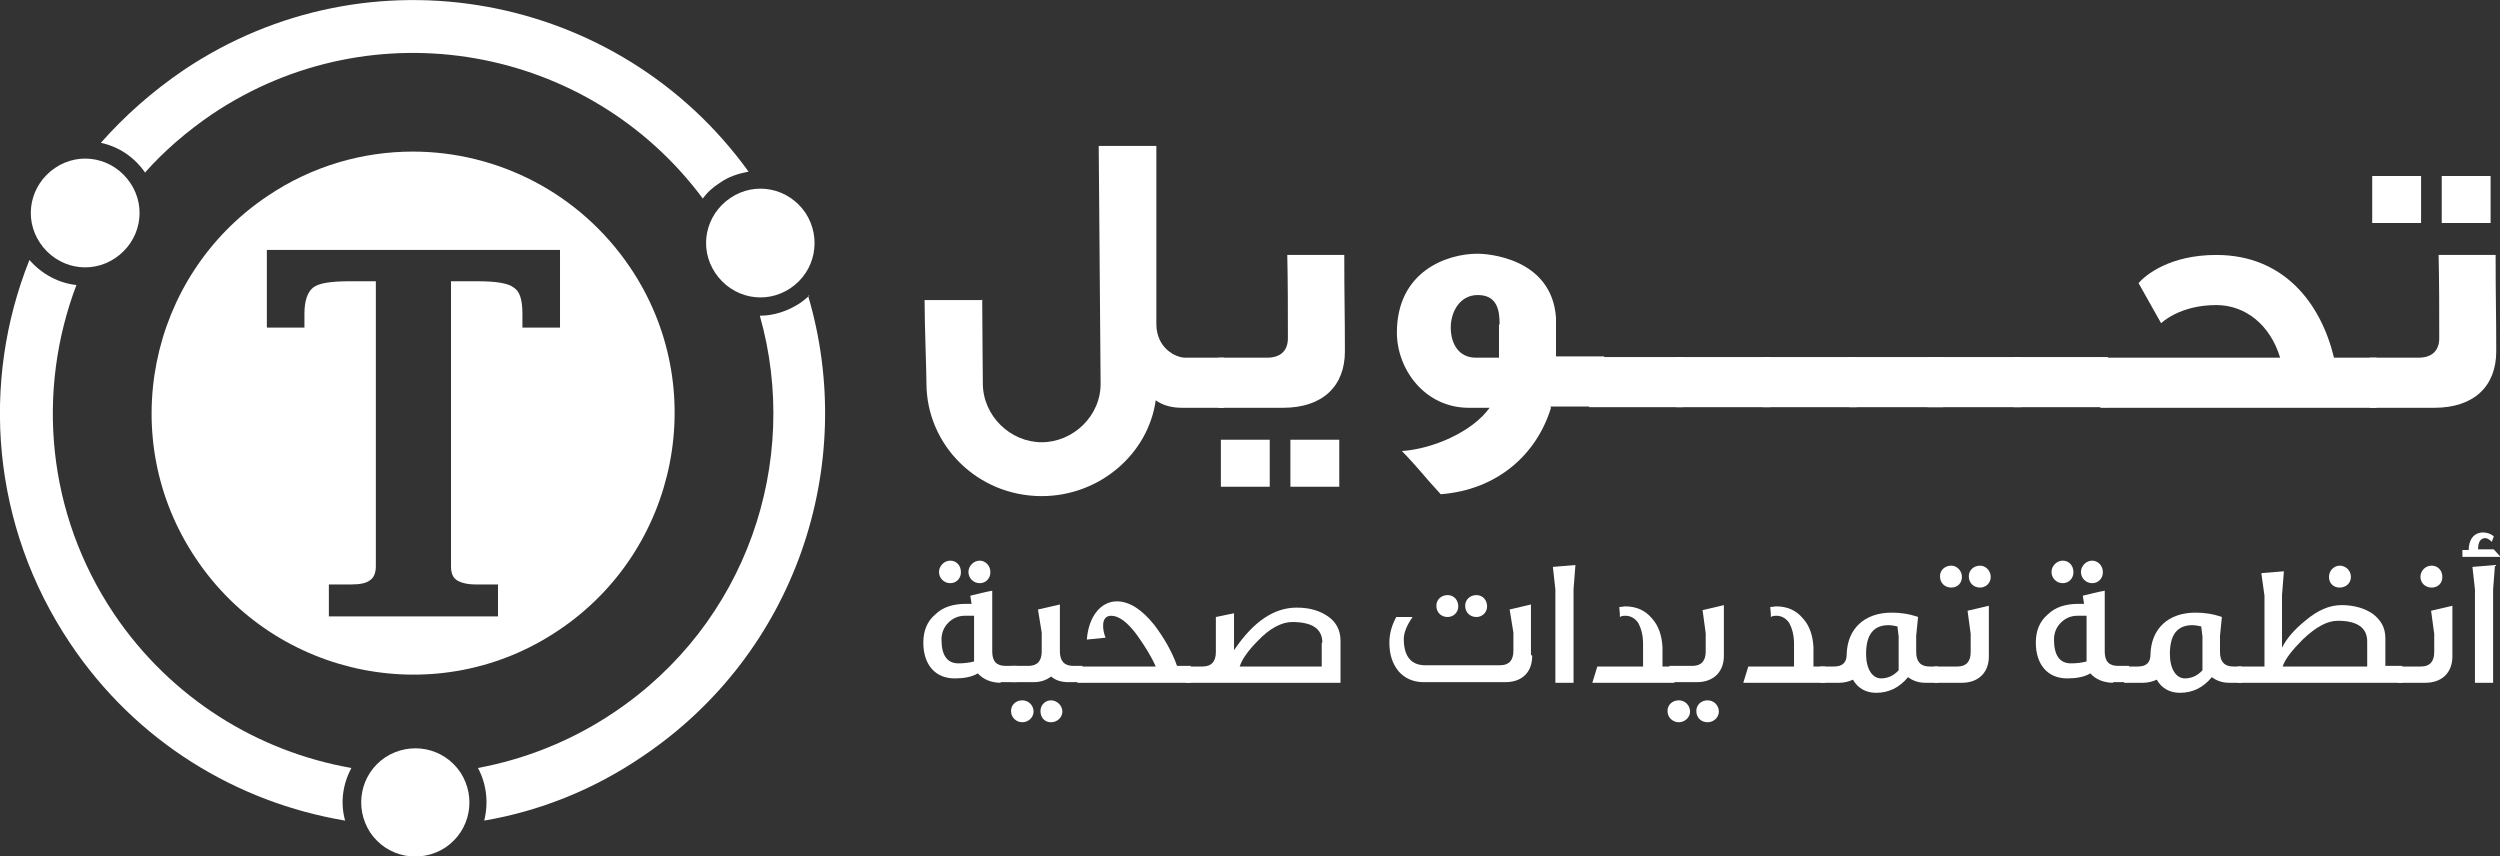 <?xml version="1.0" encoding="UTF-8"?>
<svg id="Layer_1" data-name="Layer 1" xmlns="http://www.w3.org/2000/svg" viewBox="0 0 39.91 13.67">
  <rect x="0" y="0" width="39.91" height="13.67" fill="#333333" stroke="none"/>
  <defs>
    <style>
      .cls-1 {
        fill: #fff;
      }
    </style>
  </defs>
  <g>
    <g>
      <path class="cls-1" d="M2.31,2.76c.31-.35,.67-.66,1.08-.94C5.96,.1,9.4,.72,11.22,3.17c.07-.1,.16-.18,.27-.25,.14-.1,.3-.15,.46-.18C9.88-.13,5.89-.87,2.93,1.12c-.5,.34-.94,.73-1.32,1.16,.28,.06,.53,.22,.71,.48"/>
      <path class="cls-1" d="M12.92,4.72s-.09,.08-.15,.12c-.2,.13-.42,.2-.64,.2,.66,2.33-.21,4.92-2.34,6.34-.67,.45-1.41,.74-2.16,.88,.14,.26,.17,.56,.1,.84,.88-.15,1.74-.49,2.52-1.02,2.46-1.65,3.45-4.66,2.65-7.36"/>
      <path class="cls-1" d="M5.61,12.26c-1.49-.26-2.88-1.11-3.79-2.46-1.08-1.61-1.24-3.56-.6-5.25-.28-.03-.55-.17-.75-.4-.78,1.95-.61,4.24,.65,6.12,1.05,1.57,2.66,2.54,4.39,2.83-.08-.28-.04-.58,.1-.84"/>
      <path class="cls-1" d="M7.11,13.53c-.4,.26-.93,.16-1.2-.24-.26-.4-.16-.93,.24-1.2,.4-.26,.93-.16,1.2,.24,.26,.4,.16,.93-.24,1.2"/>
      <path class="cls-1" d="M12.62,4.6c-.4,.27-.93,.16-1.2-.24-.27-.4-.16-.93,.24-1.2,.4-.27,.93-.16,1.2,.24,.26,.4,.16,.93-.24,1.2"/>
      <path class="cls-1" d="M1.84,4.12c-.4,.27-.93,.16-1.2-.24-.27-.4-.16-.93,.24-1.2,.4-.27,.93-.16,1.2,.24,.27,.4,.16,.93-.24,1.2"/>
    </g>
    <path class="cls-1" d="M3.13,8.92c1.28,1.91,3.88,2.43,5.79,1.14,1.91-1.28,2.43-3.88,1.14-5.79-.81-1.2-2.13-1.85-3.47-1.85-.8,0-1.61,.23-2.32,.71-1.91,1.28-2.43,3.88-1.14,5.79ZM6.6,3.99h2.34v1.24h-.6v-.22c0-.22-.04-.36-.14-.42-.09-.07-.28-.1-.58-.1h-.42v4.55c0,.11,.03,.18,.09,.22,.06,.04,.16,.07,.3,.07h.36v.51h-2.7v-.51h.36c.14,0,.24-.02,.3-.07,.06-.04,.09-.12,.09-.22V4.49h-.42c-.3,0-.49,.03-.58,.1-.09,.07-.14,.21-.14,.42v.22h-.6v-1.24h2.34Z"/>
  </g>
  <g>
    <path class="cls-1" d="M15.68,4.78c0,.35,.01,1.2,.01,1.34,0,.52,.44,.94,.94,.94s.95-.42,.94-.95l-.03-3.78h.92v2.84c0,.39,.31,.54,.46,.54h.62v.8h-.67c-.17,0-.31-.04-.42-.12-.12,.86-.9,1.53-1.82,1.53-1.03,0-1.84-.82-1.84-1.8,0-.19-.03-.94-.03-1.33h.91Z"/>
    <path class="cls-1" d="M20.48,6.51h-1.03v-.8h.78c.2,0,.33-.1,.33-.31,0-.45,0-.89-.01-1.33h.91c0,.73,.01,.91,.01,1.54,0,.55-.35,.9-.99,.9m-.99,.51h.78v.75h-.78v-.75Zm1.11,0h.78v.75h-.78v-.75Z"/>
    <path class="cls-1" d="M24.76,6.51c-.23,.75-.86,1.31-1.76,1.38-.27-.29-.33-.39-.62-.69,.48-.03,1.12-.3,1.4-.69h-.33c-.71,0-1.15-.62-1.15-1.2,0-.98,.8-1.26,1.29-1.26,.14,0,1.18,.06,1.25,1.02,0,.03,0,.15,0,.62h.77v.8h-.86Zm-.82-1.33c0-.23-.04-.47-.35-.47-.28,0-.43,.26-.43,.52s.13,.48,.4,.48h.37v-.53Z"/>
    <rect class="cls-1" x="25.37" y="5.7" width="1.5" height=".8"/>
    <rect class="cls-1" x="26.76" y="5.7" width="1.5" height=".8"/>
    <rect class="cls-1" x="28.14" y="5.7" width="1.5" height=".8"/>
    <rect class="cls-1" x="29.52" y="5.7" width="1.5" height=".8"/>
    <rect class="cls-1" x="30.77" y="5.7" width="1.5" height=".8"/>
    <rect class="cls-1" x="32.15" y="5.7" width="1.5" height=".8"/>
    <path class="cls-1" d="M33.53,6.51v-.8h2.87c-.16-.53-.56-.84-1.02-.84-.59,0-.88,.29-.88,.29l-.36-.64c.11-.13,.5-.45,1.24-.45,1.08,0,1.67,.77,1.88,1.64h.68v.8h-4.41Z"/>
    <path class="cls-1" d="M38.86,6.51h-1.03v-.8h.78c.2,0,.33-.1,.33-.31,0-.45,0-.89-.01-1.33h.91c0,.73,.01,.91,.01,1.54,0,.55-.35,.9-.99,.9m-.99-3.7h.78v.75h-.78v-.75Zm1.11,0h.78v.75h-.78v-.75Z"/>
  </g>
  <g>
    <path class="cls-1" d="M15.98,10.9c-.15,0-.28-.05-.37-.15-.1,.06-.23,.08-.37,.08-.31,0-.5-.22-.5-.57,0-.19,.06-.34,.19-.45,.12-.12,.29-.17,.49-.17h.09l-.02-.13c.12-.03,.24-.06,.35-.08v.97c0,.16,.07,.23,.21,.23h.18v.26h-.26Zm-.64-1.76c0,.09-.07,.17-.17,.17s-.18-.08-.18-.18c0-.09,.08-.18,.18-.18,.1,0,.17,.08,.17,.18Zm.22,.69c-.06,0-.11,0-.16,0-.1,0-.19,.04-.26,.11-.07,.07-.11,.16-.11,.27,0,.25,.09,.38,.27,.38,.09,0,.17-.01,.25-.03v-.73Zm.25-.69c0,.09-.07,.17-.17,.17s-.18-.08-.18-.18c0-.09,.08-.18,.18-.18,.09,0,.17,.08,.17,.18Z"/>
    <path class="cls-1" d="M16.5,11.36c0,.09-.08,.17-.18,.17-.09,0-.18-.07-.18-.18,0-.1,.08-.17,.18-.17s.18,.08,.18,.18Zm.78-.47h-.22c-.12,0-.21-.03-.28-.09-.08,.06-.17,.09-.28,.09h-.35v-.26h.27c.14,0,.21-.08,.21-.23v-.3l-.06-.37,.35-.08v.75c0,.15,.07,.23,.21,.23h.15v.26Zm-.32,.47c0,.09-.08,.17-.18,.17-.1,0-.17-.07-.17-.18,0-.1,.08-.17,.17-.17s.18,.08,.18,.18Z"/>
    <path class="cls-1" d="M19.01,10.9h-1.81v-.26h1.25c-.07-.16-.17-.32-.29-.49-.16-.22-.3-.32-.42-.32-.09,0-.13,.06-.13,.16,0,.05,.01,.12,.04,.19l-.3,.03c.03-.38,.23-.61,.48-.61,.2,0,.4,.13,.6,.38,.15,.2,.28,.42,.36,.65h.22v.26Z"/>
    <path class="cls-1" d="M21.4,10.9h-2.47v-.26h.27c.14,0,.21-.08,.21-.23v-.56s.29-.06,.29-.06v.59c.31-.46,.64-.68,1-.68,.21,0,.37,.05,.5,.14,.13,.09,.2,.22,.2,.39v.68Zm-.29-.64c0-.22-.16-.33-.48-.33-.17,0-.36,.1-.55,.3-.15,.15-.25,.29-.29,.41h1.31v-.38Z"/>
    <path class="cls-1" d="M24.46,10.47c0,.26-.16,.42-.43,.42h-1.3c-.17,0-.3-.06-.4-.17-.1-.12-.15-.27-.15-.46,0-.15,.04-.28,.11-.41h.26c-.09,.13-.14,.25-.14,.35,0,.28,.12,.42,.34,.42h1.2c.14,0,.21-.08,.21-.23v-.29l-.06-.37,.34-.08v.8Zm-1.18-.79c0,.1-.08,.17-.17,.17-.1,0-.18-.07-.18-.18,0-.1,.08-.17,.18-.17,.1,0,.17,.08,.17,.18Zm.46,0c0,.1-.08,.17-.17,.17-.1,0-.18-.07-.18-.18,0-.1,.08-.17,.18-.17,.1,0,.17,.08,.17,.18Z"/>
    <path class="cls-1" d="M25.15,9.02l-.03,.39v1.49h-.29v-1.49l-.04-.36,.36-.03Z"/>
    <path class="cls-1" d="M26.72,10.9h-1.3l.08-.26h.73v-.06s0-.3,0-.3c0-.14-.03-.25-.08-.34-.05-.07-.12-.11-.2-.11-.03,0-.06,0-.09,.02,0-.03,0-.08-.01-.16,0,0,.04,0,.09-.01,.18,0,.32,.06,.43,.19,.11,.12,.16,.28,.17,.46v.31h0s.19,0,.19,0v.26Z"/>
    <path class="cls-1" d="M26.98,11.36c0,.09-.08,.17-.18,.17-.09,0-.18-.07-.18-.18,0-.1,.08-.17,.18-.17s.18,.08,.18,.18Zm.54-.89c0,.26-.17,.42-.43,.42h-.44v-.26h.37c.14,0,.21-.08,.21-.23v-.29l-.05-.37,.34-.08v.8Zm-.08,.89c0,.09-.08,.17-.18,.17-.1,0-.18-.07-.18-.18,0-.1,.08-.17,.18-.17s.18,.08,.18,.18Z"/>
    <path class="cls-1" d="M29.13,10.9h-1.3l.08-.26h.73v-.06s0-.3,0-.3c0-.14-.03-.25-.08-.34-.05-.07-.12-.11-.2-.11-.03,0-.06,0-.09,.02,0-.03,0-.08-.01-.16,0,0,.04,0,.09-.01,.18,0,.32,.06,.43,.19,.11,.12,.16,.28,.17,.46v.31h0s.19,0,.19,0v.26Z"/>
    <path class="cls-1" d="M30.95,10.9h-.21c-.11,0-.2-.03-.28-.09-.14,.17-.31,.25-.51,.25-.16,0-.29-.07-.37-.21-.06,.03-.14,.05-.22,.05h-.3v-.26h.22c.13,0,.2-.06,.2-.19,.01-.41,.28-.67,.72-.67,.14,0,.28,.02,.42,.07l-.03,.3v.26c0,.15,.07,.23,.21,.23h.14v.26Zm-.64-.21v-.53l-.02-.16s-.09-.02-.14-.02c-.24,0-.36,.15-.36,.46,0,.24,.1,.39,.24,.39,.1,0,.2-.04,.28-.13Z"/>
    <path class="cls-1" d="M31.75,10.48c0,.26-.17,.42-.43,.42h-.44v-.26h.37c.14,0,.21-.08,.21-.23v-.29l-.05-.37,.34-.08v.8Zm-.43-1.27c0,.1-.07,.17-.17,.17s-.18-.07-.18-.18c0-.1,.08-.17,.18-.17,.09,0,.17,.08,.17,.18Zm.46,0c0,.1-.08,.17-.17,.17-.1,0-.18-.07-.18-.18,0-.1,.08-.17,.18-.17,.09,0,.17,.08,.17,.18Z"/>
    <path class="cls-1" d="M33.74,10.9c-.15,0-.28-.05-.37-.15-.1,.06-.23,.08-.37,.08-.31,0-.5-.22-.5-.57,0-.19,.06-.34,.19-.45,.12-.12,.29-.17,.49-.17h.09l-.02-.13c.12-.03,.24-.06,.35-.08v.97c0,.16,.07,.23,.21,.23h.18v.26h-.26Zm-.64-1.76c0,.09-.07,.17-.17,.17s-.18-.08-.18-.18c0-.09,.08-.18,.18-.18,.1,0,.17,.08,.17,.18Zm.22,.69c-.06,0-.11,0-.16,0-.1,0-.19,.04-.26,.11-.07,.07-.11,.16-.11,.27,0,.25,.09,.38,.27,.38,.09,0,.17-.01,.25-.03v-.73Zm.25-.69c0,.09-.07,.17-.17,.17s-.18-.08-.18-.18c0-.09,.08-.18,.18-.18,.09,0,.17,.08,.17,.18Z"/>
    <path class="cls-1" d="M35.8,10.9h-.21c-.11,0-.2-.03-.28-.09-.14,.17-.31,.25-.51,.25-.16,0-.29-.07-.37-.21-.06,.03-.14,.05-.22,.05h-.3v-.26h.22c.13,0,.2-.06,.2-.19,.01-.41,.28-.67,.72-.67,.14,0,.28,.02,.42,.07l-.03,.3v.26c0,.15,.07,.23,.21,.23h.14v.26Zm-.64-.21v-.53l-.02-.16s-.09-.02-.14-.02c-.24,0-.36,.15-.36,.46,0,.24,.1,.39,.24,.39,.1,0,.2-.04,.28-.13Z"/>
    <path class="cls-1" d="M38.36,10.9h-2.64v-.26h.43v-1.13l-.05-.36,.36-.03-.03,.38v.84c.08-.16,.21-.3,.37-.43,.2-.17,.39-.25,.58-.25,.2,0,.37,.05,.5,.14,.13,.1,.2,.22,.2,.39v.44h.27v.26Zm-.57-.26v-.4c0-.22-.16-.33-.47-.33-.17,0-.35,.1-.56,.3-.17,.17-.28,.31-.32,.43h1.35Zm-.26-1.43c0,.1-.08,.17-.18,.17-.1,0-.17-.07-.17-.17s.08-.18,.17-.18c.1,0,.18,.08,.18,.18Z"/>
    <path class="cls-1" d="M39.15,10.48c0,.26-.17,.42-.43,.42h-.44v-.26h.37c.14,0,.21-.08,.21-.23v-.29l-.05-.37,.34-.08v.8Zm-.16-1.27c0,.1-.07,.17-.17,.17s-.18-.07-.18-.17,.08-.18,.18-.18c.1,0,.17,.08,.17,.18Z"/>
    <path class="cls-1" d="M39.91,8.89h-.6v-.11h.1c0-.16,.08-.28,.23-.28,.06,0,.12,.02,.17,.06,0,.02-.02,.05-.03,.09-.04-.04-.08-.06-.1-.06-.08,0-.12,.06-.12,.18h.25s.1,.11,.1,.11Zm-.08,.13l-.03,.39v1.49h-.29v-1.49l-.04-.36,.36-.03Z"/>
  </g>
</svg>
